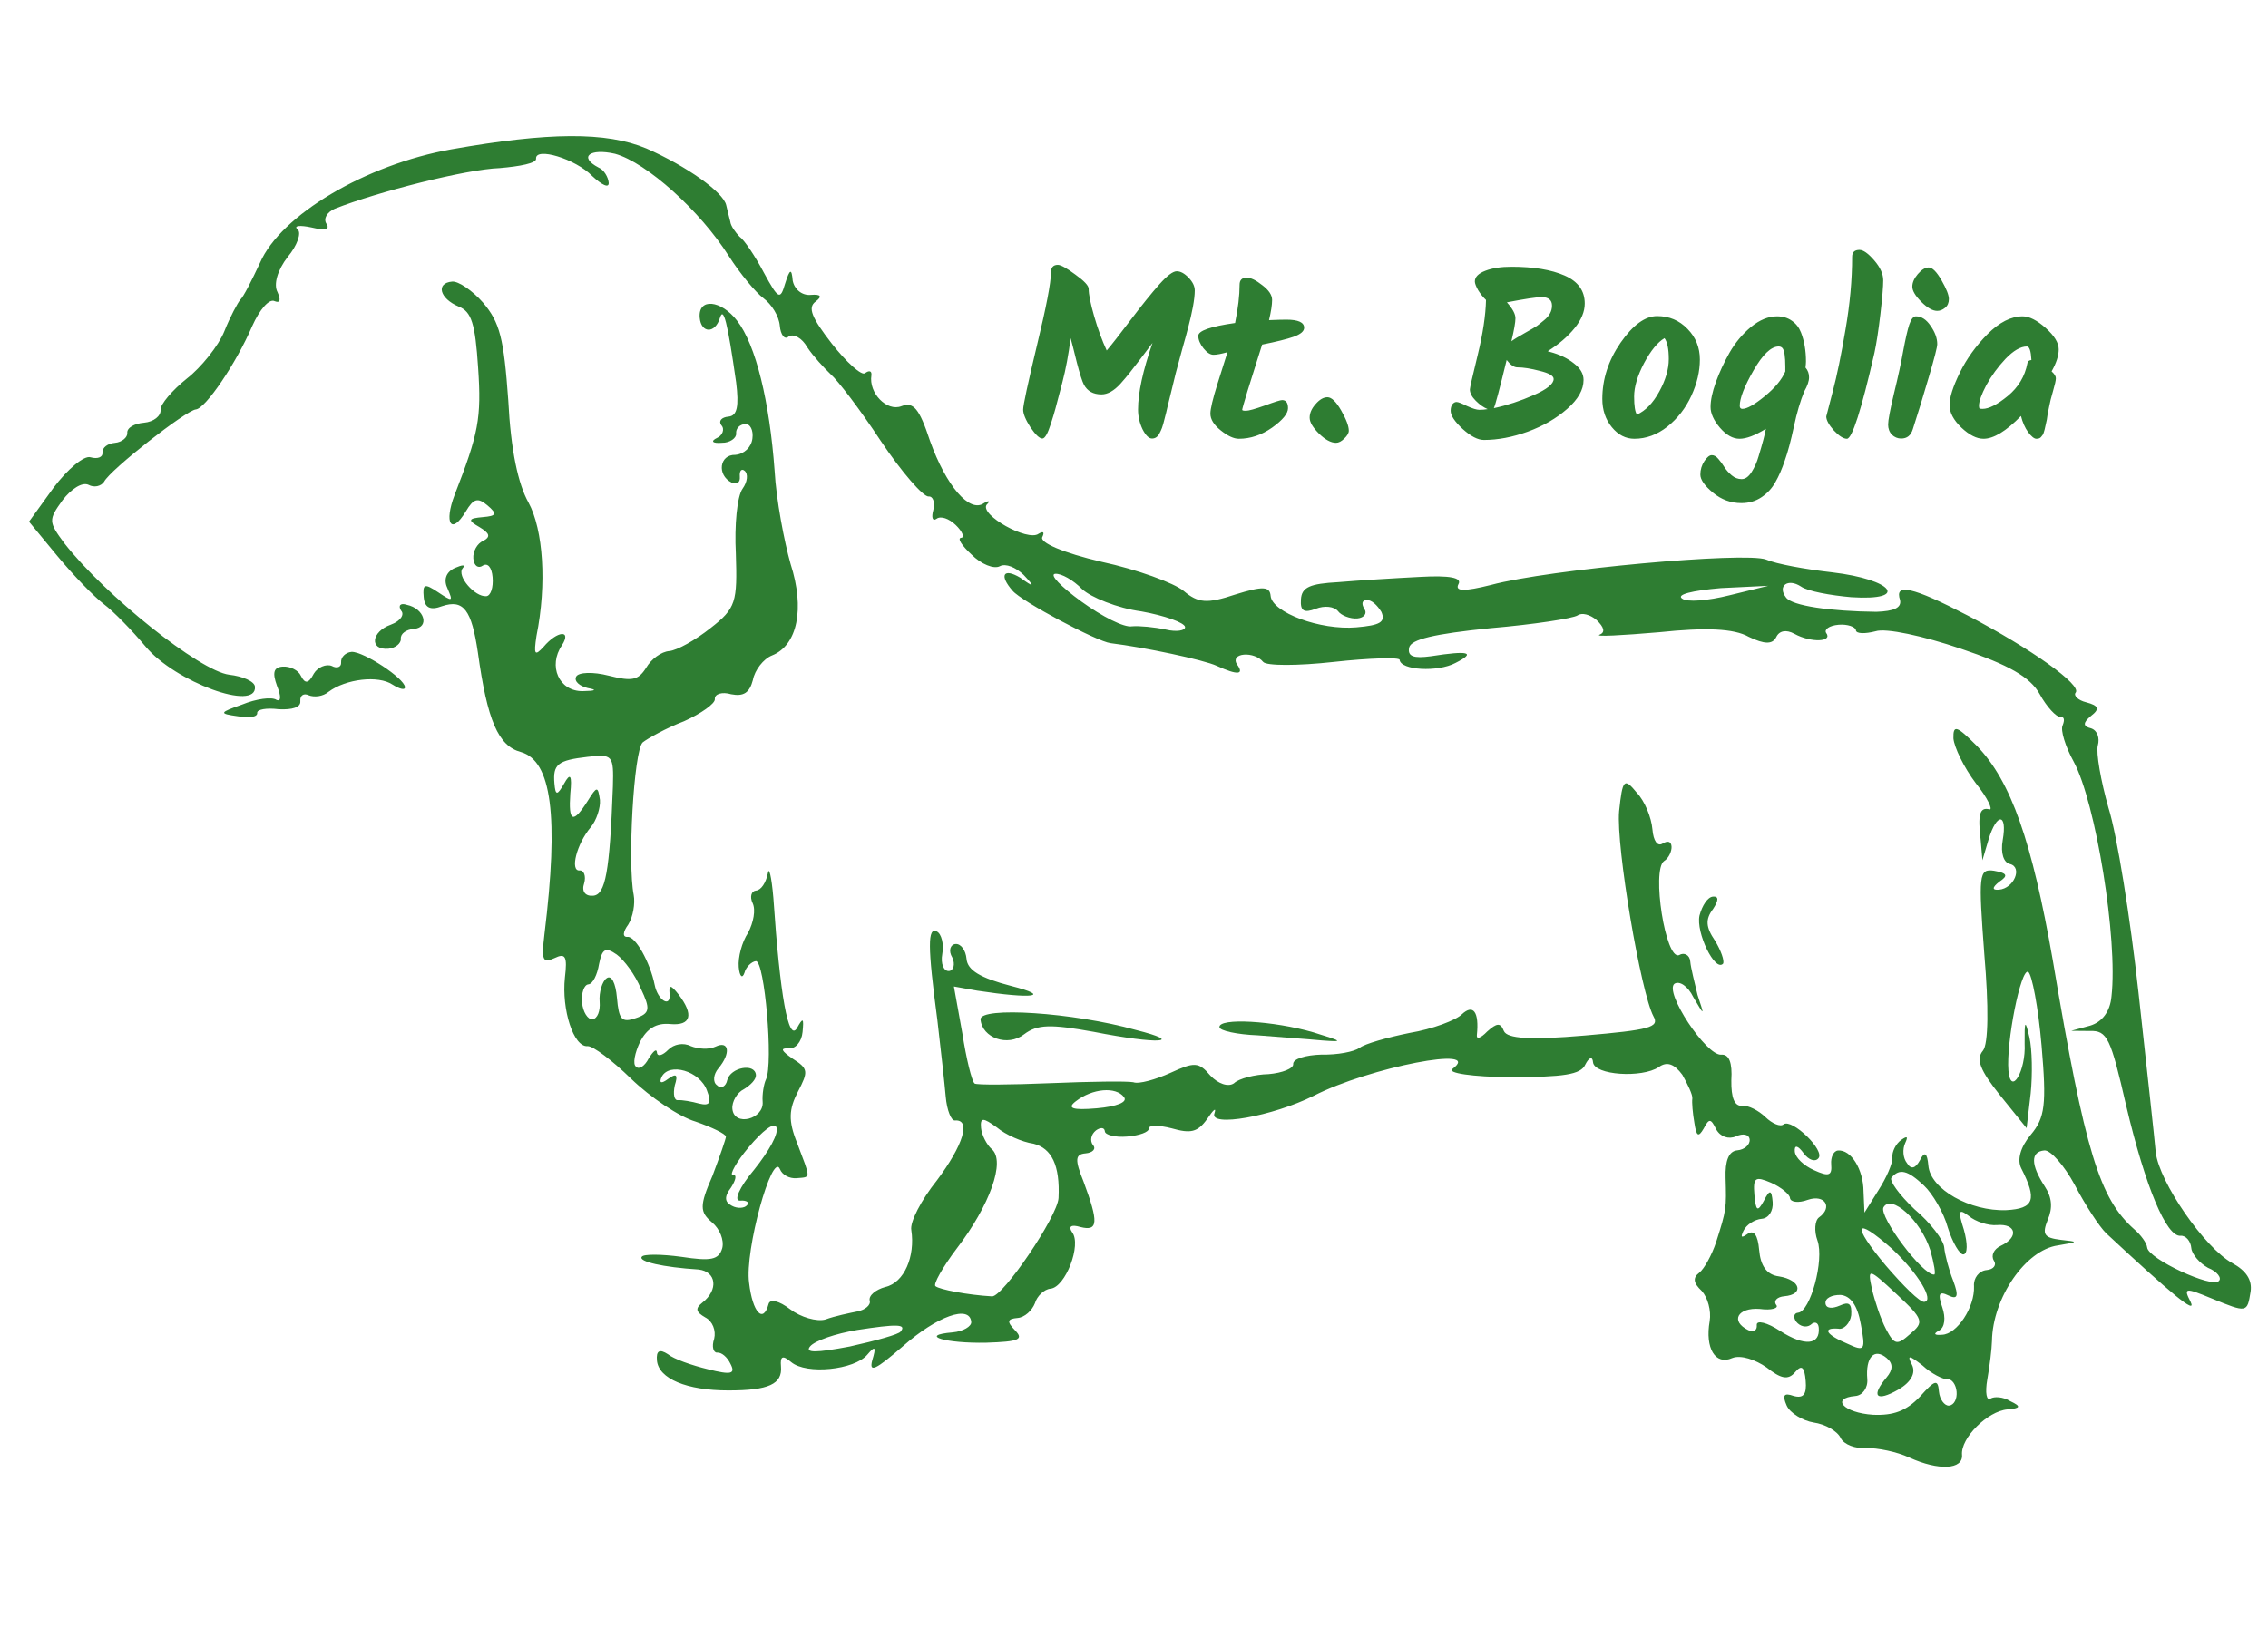 <svg width="344" height="247" viewBox="0 0 344 247" fill="none" xmlns="http://www.w3.org/2000/svg">
<path d="M68.471 22.654C55.422 24.979 42.563 32.641 39.437 39.868C38.193 42.518 36.937 45.034 36.439 45.478C36.075 45.911 34.918 48.018 34.038 50.235C33.157 52.452 30.497 55.758 28.364 57.413C26.11 59.213 24.288 61.377 24.357 62.174C24.437 63.103 23.31 64.003 21.848 64.129C20.387 64.254 19.237 64.888 19.306 65.685C19.363 66.35 18.49 67.094 17.427 67.185C16.364 67.276 15.48 67.887 15.548 68.684C15.605 69.349 14.831 69.683 13.734 69.376C12.77 69.057 10.273 71.145 8.11 74.007L4.402 79.143L8.734 84.392C11.122 87.265 14.208 90.479 15.784 91.682C17.215 92.763 20.001 95.602 22.089 98.099C26.565 103.469 39 108.022 38.669 104.17C38.601 103.373 36.794 102.591 34.767 102.364C30.303 101.81 15.935 90.331 9.77 82.429C7.348 79.158 7.325 78.892 9.477 75.897C10.801 74.177 12.448 73.099 13.424 73.551C14.266 74.014 15.318 73.79 15.792 73.08C16.706 71.261 28.244 62.241 29.705 62.116C31.166 61.99 35.8 55.169 38.254 49.471C39.377 46.966 40.835 45.235 41.677 45.698C42.509 46.028 42.596 45.485 42.095 44.324C41.461 43.174 42.075 40.98 43.642 38.972C45.1 37.241 45.737 35.312 45.16 34.827C44.439 34.219 45.502 34.128 47.274 34.511C49.324 35.004 50.109 34.803 49.498 33.919C49.031 33.156 49.616 32.169 50.777 31.668C57.248 29.105 70.737 25.671 75.808 25.503C78.863 25.241 81.365 24.759 81.308 24.094C81.148 22.235 87.331 24.112 89.829 26.708C91.283 28.055 92.403 28.628 92.323 27.698C92.255 26.901 91.621 25.751 90.789 25.421C87.707 23.812 89.464 22.457 93.286 23.333C98.084 24.661 106.208 31.993 110.544 38.847C112.245 41.511 114.633 44.384 115.775 45.223C117.062 46.183 118.152 47.963 118.277 49.424C118.391 50.752 119.002 51.637 119.621 51.048C120.384 50.581 121.648 51.276 122.438 52.68C123.36 54.073 124.981 55.807 126.002 56.79C127.012 57.64 130.478 62.16 133.557 66.847C136.781 71.656 140.045 75.39 140.842 75.322C141.507 75.265 141.852 76.172 141.556 77.401C141.249 78.499 141.439 79.151 142.069 78.696C142.699 78.24 143.94 78.669 144.961 79.652C145.983 80.635 146.328 81.542 145.797 81.587C145.133 81.644 145.899 82.783 147.353 84.13C148.819 85.61 150.758 86.38 151.654 85.902C152.55 85.424 154.079 86.095 155.245 87.2C157.01 89.055 156.889 89.2 154.748 87.644C152.208 86.122 151.502 87.253 153.579 89.618C154.923 91.242 166.421 97.347 168.448 97.575C173.587 98.204 182.583 100.108 184.534 101.011C187.738 102.475 188.801 102.384 187.589 100.748C187.122 99.986 187.608 99.409 188.671 99.317C189.734 99.226 190.975 99.655 191.575 100.406C192.03 101.036 196.847 101.024 202.282 100.423C207.717 99.823 212.257 99.701 212.291 100.099C212.428 101.693 218.076 102.011 220.763 100.576C223.97 98.962 222.74 98.666 217.062 99.555C214.417 99.917 213.453 99.598 213.737 98.235C214.033 97.005 217.441 96.177 226.065 95.303C232.707 94.733 238.518 93.832 239.281 93.365C239.911 92.909 241.14 93.205 242.15 94.055C243.316 95.16 243.517 95.945 242.61 96.291C241.836 96.625 245.965 96.404 251.677 95.914C258.707 95.176 263.003 95.343 265.254 96.621C267.627 97.756 268.834 97.786 269.407 96.666C269.858 95.691 270.91 95.466 272.174 96.161C274.702 97.55 278.034 97.397 276.979 96.016C276.668 95.507 277.419 94.907 278.88 94.782C280.209 94.668 281.45 95.097 281.496 95.628C281.541 96.159 282.881 96.178 284.453 95.776C286.012 95.24 291.74 96.488 297.392 98.411C304.695 100.862 307.933 102.725 309.357 105.28C310.469 107.325 311.935 108.805 312.466 108.76C313.13 108.703 313.176 109.234 312.846 110.065C312.505 110.764 313.253 113.242 314.521 115.542C317.858 121.679 321.255 142.531 320.258 151.182C320.053 153.474 318.85 155.05 317.025 155.608L314.148 156.39L316.96 156.416C319.629 156.321 320.13 157.483 322.481 167.719C325.425 180.179 328.61 187.668 330.736 187.485C331.533 187.417 332.277 188.289 332.368 189.352C332.448 190.282 333.636 191.652 334.9 192.347C336.286 192.897 337.041 193.902 336.544 194.347C335.573 195.501 325.817 190.985 325.669 189.258C325.612 188.594 324.701 187.334 323.691 186.484C318.475 181.847 316.276 174.943 311.353 145.657C308.195 127.594 305.006 118.5 299.866 113.187C296.791 110.106 296.236 109.886 296.286 112.023C296.4 113.351 297.87 116.437 299.68 118.824C301.48 121.078 302.304 122.881 301.761 122.794C300.254 122.388 299.958 123.618 300.422 127.459L300.684 130.514L301.618 127.356C302.869 123.234 304.486 123.363 303.766 127.439C303.406 129.477 303.93 130.905 304.882 131.09C306.799 131.595 305.468 134.787 303.209 134.981C302.146 135.072 302.112 134.674 303.239 133.774C304.632 132.852 304.465 132.464 302.427 132.104C300.123 131.767 300.07 132.708 300.975 144.808C301.648 152.646 301.607 158.404 300.757 159.414C299.664 160.712 300.344 162.393 303.343 166.151L307.386 171.156L308.004 165.884C308.296 163.049 308.231 159.174 307.806 157.337C307.167 154.581 307.057 154.858 307.088 158.335C307.309 162.464 304.972 166.412 304.629 162.427C304.264 158.176 306.506 146.876 307.626 147.449C308.191 147.802 309.156 152.804 309.658 158.649C310.422 167.55 310.195 169.577 308.009 172.173C306.43 174.049 305.926 175.966 306.571 177.248C308.986 181.993 308.569 183.367 304.306 183.599C298.837 183.801 292.794 180.439 292.486 176.852C292.315 174.86 291.893 174.628 291.21 176.025C290.516 177.289 289.863 177.479 289.241 176.462C288.641 175.71 288.527 174.382 288.978 173.406C289.43 172.431 289.285 172.309 288.401 172.921C287.517 173.532 286.955 174.784 287.024 175.582C287.104 176.511 286.091 178.74 284.91 180.581L282.793 183.974L282.652 180.775C282.633 177.431 280.765 174.379 278.772 174.551C278.108 174.608 277.656 175.583 277.747 176.646C277.896 178.373 277.376 178.551 275.148 177.538C273.618 176.867 272.308 175.641 272.228 174.711C272.137 173.648 272.68 173.735 273.591 174.995C274.346 176.001 275.311 176.32 275.796 175.743C276.901 174.577 271.795 169.663 270.535 170.574C270.038 171.018 268.785 170.457 267.764 169.474C266.743 168.491 265.202 167.686 264.272 167.766C263.076 167.869 262.563 166.575 262.601 163.895C262.771 161.204 262.259 159.91 261.063 160.012C258.805 160.206 252.347 150.456 253.983 149.245C254.745 148.778 256.021 149.606 256.833 151.276C258.557 154.206 258.557 154.206 257.475 150.953C257.049 149.116 256.457 146.892 256.366 145.829C256.286 144.899 255.443 144.436 254.68 144.903C252.612 145.75 250.495 132.014 252.385 130.647C253.148 130.18 253.588 129.072 253.531 128.408C253.463 127.611 252.92 127.523 252.157 127.99C251.394 128.457 250.783 127.573 250.635 125.846C250.475 123.986 249.461 121.531 248.284 120.293C246.341 117.918 246.098 118.206 245.579 123.068C245.105 128.462 248.881 150.62 250.795 154.203C251.74 155.862 250.169 156.264 240.339 157.108C232.102 157.816 228.603 157.581 228.101 156.42C227.589 155.125 227.057 155.171 225.566 156.503C224.583 157.525 223.93 157.715 224.006 157.039C224.374 153.528 223.463 152.268 221.728 153.889C220.867 154.766 217.238 156.148 213.807 156.71C210.387 157.405 206.991 158.366 206.239 158.966C205.355 159.577 202.854 160.06 200.44 159.999C198.037 160.072 196.079 160.642 196.147 161.439C196.204 162.103 194.523 162.783 192.397 162.965C190.393 163.003 187.903 163.619 187.163 164.351C186.279 164.963 184.761 164.424 183.584 163.187C181.796 161.065 181.132 161.122 177.526 162.77C175.336 163.761 172.725 164.521 171.894 164.191C170.941 164.005 165.327 164.085 159.326 164.333C153.326 164.581 148.11 164.627 147.822 164.384C147.389 164.02 146.561 160.612 145.965 156.782L144.684 149.666L148.218 150.299C156.626 151.584 159.67 151.189 153.376 149.588C148.723 148.382 146.749 147.213 146.6 145.486C146.486 144.158 145.731 143.152 144.934 143.221C144.137 143.289 143.818 144.253 144.441 145.27C144.93 146.299 144.612 147.263 143.948 147.32C143.15 147.388 142.649 146.227 142.922 144.732C143.195 143.236 142.793 141.665 142.094 141.323C140.697 140.64 140.671 143.453 142.184 154.832C142.693 159.204 143.271 164.374 143.442 166.366C143.625 168.492 144.293 170.04 144.824 169.995C147.348 169.778 146.085 173.767 142.123 179.059C139.706 182.077 137.987 185.436 138.223 186.621C138.831 190.583 137.169 194.607 134.28 195.256C132.842 195.647 131.715 196.547 131.916 197.333C132.106 197.986 131.233 198.73 130.049 198.965C128.865 199.201 126.629 199.66 125.202 200.184C123.896 200.564 121.425 199.84 119.85 198.637C118.13 197.312 116.768 197.028 116.57 197.848C115.759 200.862 114.138 199.127 113.617 194.622C112.929 189.73 117.121 174.649 118.29 177.359C118.636 178.266 119.756 178.839 120.818 178.748C123.077 178.554 122.978 178.964 120.893 173.388C119.534 170.025 119.651 168.276 121.029 165.615C122.638 162.532 122.603 162.134 120.197 160.601C118.489 159.409 118.322 159.022 119.529 159.052C120.614 159.227 121.586 158.073 121.726 156.589C121.942 154.429 121.798 154.307 120.872 155.993C119.582 158.111 118.313 151.127 117.301 136.226C117.015 132.905 116.613 131.333 116.45 132.552C116.165 133.915 115.46 135.046 114.662 135.114C113.998 135.171 113.668 136.003 114.158 137.031C114.648 138.06 114.276 139.965 113.472 141.506C112.523 142.926 111.92 145.253 112.045 146.714C112.171 148.175 112.604 148.54 112.922 147.575C113.12 146.756 113.981 145.879 114.645 145.822C115.974 145.708 117.32 161.383 116.185 163.756C115.844 164.454 115.582 166.082 115.674 167.145C115.902 169.802 111.321 170.998 111.081 168.209C110.99 167.146 111.806 165.738 112.834 165.248C113.851 164.625 114.713 163.748 114.656 163.084C114.496 161.224 110.81 161.942 110.306 163.859C110.12 164.812 109.357 165.279 108.769 164.66C108.059 164.186 108.222 162.967 108.951 162.102C110.894 159.794 110.59 157.813 108.533 158.792C107.504 159.282 105.887 159.153 104.779 158.713C103.659 158.14 102.209 158.399 101.348 159.275C100.486 160.152 99.701 160.354 99.643 159.689C99.586 159.025 99.089 159.469 98.383 160.601C97.811 161.72 96.926 162.332 96.482 161.834C95.916 161.482 96.299 159.709 97.093 158.035C98.128 156.072 99.521 155.15 101.681 155.366C104.782 155.635 105.309 153.984 102.899 150.845C101.699 149.342 101.433 149.365 101.559 150.826C101.741 152.952 99.767 151.783 99.296 149.415C98.601 145.995 96.388 142.037 95.192 142.139C94.395 142.208 94.46 141.399 95.298 140.257C96.004 139.125 96.364 137.087 96.117 135.77C95.175 131.033 96.118 113.957 97.476 112.636C98.228 112.036 101.036 110.456 103.757 109.42C106.334 108.262 108.479 106.739 108.422 106.075C108.353 105.278 109.526 104.91 110.9 105.327C112.805 105.699 113.69 105.087 114.194 103.17C114.467 101.675 115.792 99.955 117.086 99.443C120.969 97.905 122.095 92.321 119.908 85.55C118.947 82.153 117.735 75.834 117.491 71.439C116.723 60.933 114.641 52.279 111.787 48.643C109.376 45.505 105.865 45.137 106.127 48.192C106.333 50.584 108.481 50.667 109.205 48.196C109.733 46.545 110.314 48.636 111.655 58.022C112.096 61.598 111.823 63.093 110.495 63.207C109.432 63.298 108.946 63.875 109.402 64.505C109.99 65.124 109.539 66.1 108.764 66.434C107.736 66.924 108.036 67.299 109.497 67.174C110.704 67.204 111.71 66.448 111.653 65.784C111.584 64.987 112.203 64.399 113 64.33C113.797 64.262 114.287 65.29 114.124 66.509C113.972 67.86 112.856 68.893 111.528 69.007C109.114 68.946 108.712 72.059 110.952 73.205C111.783 73.535 112.292 73.224 112.212 72.294C112.132 71.364 112.508 71.064 112.94 71.428C113.517 71.914 113.354 73.132 112.637 74.131C111.798 75.273 111.378 79.725 111.61 83.988C111.839 91.329 111.653 92.281 107.763 95.292C105.509 97.091 102.7 98.671 101.505 98.773C100.309 98.876 98.795 99.943 97.979 101.351C96.799 103.192 95.88 103.405 92.324 102.506C89.997 101.903 87.727 101.964 87.386 102.662C87.044 103.361 87.91 104.089 89.14 104.385C90.635 104.658 90.381 104.814 88.377 104.852C84.767 104.895 83.097 101.023 85.237 97.895C86.77 95.489 84.511 95.683 82.447 98.135C81.1 99.589 80.944 99.335 81.369 96.488C82.965 88.589 82.391 80.341 80.166 76.25C78.587 73.442 77.477 68.318 77.093 60.723C76.416 51.279 75.812 48.922 73.28 45.928C71.647 44.061 69.518 42.638 68.588 42.718C66.064 42.934 66.668 45.291 69.583 46.513C71.522 47.283 72.081 49.109 72.518 55.763C73.047 63.479 72.577 65.794 68.957 75.071C67.318 79.361 68.419 81.273 70.647 77.603C71.816 75.629 72.468 75.439 73.911 76.653C75.498 77.989 75.255 78.278 73.262 78.449C71.004 78.643 70.894 78.92 72.723 79.967C74.276 80.904 74.454 81.424 73.305 82.058C72.397 82.404 71.703 83.668 71.794 84.731C71.897 85.926 72.595 86.268 73.225 85.812C73.988 85.345 74.588 86.097 74.714 87.558C74.85 89.152 74.422 90.393 73.758 90.45C72.031 90.599 69.21 87.362 70.181 86.207C70.667 85.63 70.136 85.676 68.974 86.177C67.559 86.834 67.263 88.064 67.908 89.347C68.744 91.282 68.611 91.294 66.481 89.871C64.352 88.448 64.097 88.603 64.269 90.596C64.406 92.19 65.248 92.653 67.062 91.962C70.315 90.88 71.526 92.516 72.484 98.991C73.905 109.307 75.576 113.178 78.999 114.089C83.664 115.428 84.782 123.763 82.579 141.75C82.113 145.671 82.291 146.191 84.094 145.367C85.764 144.555 86.076 145.063 85.685 148.309C85.166 153.171 86.996 158.902 89.122 158.719C89.919 158.651 92.925 160.935 95.701 163.641C98.62 166.469 103.023 169.436 105.494 170.161C107.977 171.018 110.072 172.042 110.106 172.441C110.129 172.707 109.162 175.466 108.073 178.37C106.058 182.959 106.138 183.889 108.013 185.468C109.167 186.439 109.847 188.121 109.551 189.35C109.035 191.135 107.851 191.37 103.376 190.684C100.396 190.271 97.584 190.244 97.352 190.666C96.745 191.387 100.567 192.263 105.95 192.604C108.652 192.907 109.024 195.685 106.516 197.641C105.389 198.54 105.567 199.06 106.975 199.876C108.095 200.449 108.619 201.876 108.323 203.106C107.895 204.347 108.24 205.254 108.772 205.209C109.436 205.152 110.301 205.88 110.791 206.909C111.592 208.446 110.94 208.636 107.383 207.737C104.923 207.145 102.164 206.178 101.298 205.449C100.023 204.622 99.514 204.933 99.64 206.394C99.879 209.184 104.18 210.956 110.469 210.951C116.626 210.958 118.683 209.978 118.455 207.321C118.318 205.727 118.705 205.56 120.003 206.653C122.311 208.596 129.606 207.836 131.549 205.528C132.764 204.085 132.919 204.339 132.293 206.4C131.789 208.317 132.817 207.828 136.927 204.263C142.153 199.665 147.087 197.903 147.315 200.56C147.372 201.225 146.101 202.003 144.507 202.14C139.193 202.596 143.448 203.837 149.593 203.71C154.531 203.554 155.305 203.22 153.984 201.861C152.663 200.503 152.762 200.093 154.356 199.956C155.419 199.864 156.535 198.832 156.975 197.723C157.282 196.627 158.398 195.594 159.328 195.514C161.586 195.32 164.105 188.814 162.606 186.935C161.994 186.051 162.503 185.74 163.877 186.157C166.614 186.859 166.621 185.386 164.358 179.291C162.999 175.928 163.063 175.12 164.657 174.983C165.72 174.891 166.338 174.303 165.75 173.684C165.294 173.054 165.48 172.102 166.232 171.502C166.862 171.046 167.526 170.989 167.583 171.654C167.629 172.185 169.136 172.591 170.995 172.431C172.855 172.271 174.282 171.747 174.237 171.216C174.191 170.685 175.796 170.681 177.713 171.185C180.594 172.008 181.646 171.784 183.08 169.787C184.029 168.368 184.526 167.923 184.207 168.888C183.327 171.104 193.078 169.33 199.237 166.259C207.697 161.919 225.206 158.542 220.299 162.175C219.414 162.786 223.347 163.385 229.105 163.426C237.132 163.406 239.778 163.045 240.449 161.515C241.022 160.395 241.542 160.217 241.622 161.147C241.793 163.139 249.058 163.586 251.59 161.897C252.85 160.985 253.958 161.426 255.169 163.061C255.959 164.465 256.771 166.135 256.684 166.678C256.597 167.221 256.745 168.948 257.003 170.398C257.307 172.379 257.596 172.622 258.412 171.214C259.216 169.673 259.482 169.65 260.294 171.32C260.928 172.47 262.17 172.898 263.331 172.397C264.36 171.907 265.312 172.093 265.381 172.89C265.449 173.687 264.576 174.431 263.514 174.523C262.185 174.637 261.646 176.155 261.73 178.69C261.864 183.363 261.875 183.496 260.293 188.449C259.656 190.377 258.499 192.484 257.747 193.084C256.742 193.84 256.81 194.637 258.12 195.862C259.008 196.857 259.578 198.815 259.316 200.443C258.596 204.52 260.164 207.196 262.741 206.038C264.035 205.525 266.24 206.272 267.948 207.464C270.101 209.153 271.198 209.46 272.291 208.162C273.262 207.008 273.695 207.372 273.877 209.497C274.049 211.49 273.574 212.2 272.067 211.794C270.549 211.255 270.318 211.677 270.986 213.225C271.487 214.387 273.461 215.555 275.089 215.817C276.85 216.067 278.68 217.114 279.17 218.143C279.66 219.172 281.455 219.82 283.049 219.683C284.788 219.668 287.646 220.225 289.597 221.128C294.053 223.155 297.784 222.968 297.59 220.71C297.374 218.186 301.438 214.089 304.494 213.827C306.486 213.656 306.596 213.379 304.922 212.586C303.791 211.88 302.451 211.861 301.943 212.173C301.313 212.628 301.066 211.311 301.426 209.273C301.786 207.235 302.101 204.665 302.131 203.458C302.236 196.891 307.234 189.637 312.126 188.949C315.292 188.41 315.292 188.41 312.589 188.107C310.02 187.792 309.708 187.284 310.588 185.067C311.37 183.26 311.233 181.666 310.155 180.019C307.998 176.724 307.96 174.72 310.086 174.538C311.016 174.458 313.092 176.822 314.683 179.764C316.285 182.838 318.442 186.132 319.463 187.115C329.208 196.181 333.247 199.581 332.267 197.524C331.143 195.346 331.409 195.323 335.433 196.985C340.842 199.197 340.842 199.197 341.365 195.94C341.615 194.179 340.693 192.786 338.586 191.629C334.372 189.314 327.493 179.333 326.972 174.827C326.801 172.835 325.589 161.831 324.353 150.562C323.118 139.293 321.093 126.62 319.809 122.582C318.658 118.532 317.883 114.183 318.191 113.086C318.498 111.989 318.13 110.816 317.165 110.497C315.936 110.201 315.89 109.67 317.139 108.626C318.52 107.571 318.342 107.051 316.425 106.546C315.195 106.25 314.462 105.51 314.826 105.077C315.798 103.923 308.1 98.429 298.431 93.371C290.027 89.007 287.302 88.438 288.194 91.038C288.43 92.222 287.268 92.723 284.6 92.819C277.635 92.748 271.809 91.91 270.898 90.65C269.542 88.893 271.178 87.682 273.163 88.983C274.162 89.701 277.695 90.334 280.797 90.603C289.678 91.178 287.123 87.918 277.93 86.834C273.876 86.379 269.39 85.56 267.86 84.889C264.679 83.69 234.934 86.378 226.17 88.737C222.109 89.754 220.636 89.747 221.209 88.627C221.793 87.64 219.888 87.269 215.36 87.524C211.629 87.71 206.038 88.057 202.982 88.319C198.72 88.551 197.426 89.064 197.32 90.947C197.202 92.696 197.768 93.049 199.582 92.358C200.876 91.846 202.361 91.986 202.96 92.737C203.416 93.367 204.801 93.917 205.864 93.826C206.927 93.735 207.401 93.025 206.946 92.395C206.479 91.632 206.566 91.089 207.23 91.032C208.027 90.964 208.904 91.825 209.527 92.842C210.195 94.391 209.299 94.869 205.713 95.177C200.266 95.645 192.94 92.928 192.723 90.404C192.598 88.943 191.524 88.902 187.352 90.197C183.06 91.636 181.709 91.484 179.545 89.663C178.102 88.448 172.439 86.392 167.121 85.243C161.249 83.874 157.635 82.31 158.098 81.468C158.44 80.769 158.284 80.515 157.521 80.982C155.886 82.193 148.578 78.137 149.648 76.573C150.267 75.984 149.99 75.874 149.227 76.341C147.083 77.864 143.518 73.754 141.054 66.873C139.425 61.927 138.536 60.933 136.722 61.624C134.521 62.482 131.734 59.643 132.17 56.929C132.246 56.254 131.836 56.155 131.206 56.611C130.709 57.055 128.39 54.979 126.134 52.095C123.124 48.205 122.456 46.656 123.716 45.745C124.721 44.99 124.554 44.603 122.96 44.739C121.632 44.854 120.478 43.882 120.231 42.565C120.071 40.705 119.805 40.728 119.069 43.066C118.345 45.537 118.068 45.427 115.843 41.336C114.563 38.903 112.874 36.372 112.164 35.898C111.576 35.279 110.82 34.273 110.763 33.609C110.573 32.956 110.349 31.905 110.148 31.119C109.711 29.149 104.154 25.21 98.035 22.524C91.927 19.971 83.235 20.048 68.471 22.654ZM164.131 89.38C165.44 90.606 169.464 92.268 173.119 92.757C176.653 93.391 179.69 94.468 179.747 95.132C179.792 95.663 178.475 95.91 176.836 95.516C175.063 95.133 172.77 94.928 171.708 95.02C170.524 95.255 167.164 93.536 164.025 91.263C160.885 88.99 159.12 87.134 160.05 87.055C160.98 86.975 162.81 88.022 164.131 89.38ZM262.304 90.317C259.029 91.134 255.841 91.408 255.119 90.8C254.265 90.205 256.622 89.601 261.006 89.224L268.202 88.874L262.304 90.317ZM92.964 119.313C92.477 132.336 91.832 135.737 89.972 135.896C88.777 135.999 88.177 135.248 88.605 134.006C88.913 132.909 88.567 132.002 87.903 132.059C86.442 132.185 87.428 128.085 89.614 125.489C90.464 124.479 91.101 122.551 90.998 121.355C90.683 119.241 90.55 119.253 89.139 121.515C86.9 125.053 86.201 124.711 86.501 120.403C86.792 117.568 86.492 117.192 85.567 118.878C84.519 120.707 84.254 120.73 84.094 118.87C83.843 115.948 84.594 115.348 89.1 114.827C92.941 114.363 93.096 114.618 92.964 119.313ZM97.205 149.996C98.674 153.081 98.599 153.757 96.386 154.482C94.306 155.196 93.862 154.699 93.577 151.378C93.383 149.12 92.737 147.837 91.986 148.437C91.356 148.892 90.829 150.543 90.954 152.005C91.068 153.333 90.639 154.574 89.842 154.643C89.178 154.7 88.411 153.561 88.286 152.1C88.16 150.639 88.589 149.398 89.253 149.341C89.917 149.283 90.6 147.887 90.862 146.258C91.332 143.943 91.841 143.631 93.549 144.823C94.692 145.662 96.358 147.927 97.205 149.996ZM107.232 165.461C107.923 167.276 107.703 167.83 106.063 167.435C104.966 167.128 103.471 166.855 102.806 166.912C102.275 166.958 102.062 166.039 102.347 164.676C102.874 163.025 102.586 162.782 101.326 163.694C100.32 164.449 99.91 164.35 100.361 163.375C101.507 161.135 106.172 162.474 107.232 165.461ZM114.415 177.424C112.108 180.165 111.216 182.249 112.279 182.157C113.209 182.078 113.774 182.43 113.277 182.875C112.913 183.307 111.85 183.399 111.007 182.936C109.888 182.363 109.819 181.566 110.901 180.135C111.607 179.003 111.804 178.183 111.14 178.24C110.608 178.286 111.644 176.324 113.587 174.016C115.651 171.563 117.409 170.208 117.743 170.982C118.221 171.878 116.589 174.695 114.415 177.424ZM170.482 166.453C171.082 167.205 169.4 167.884 166.345 168.147C162.625 168.466 161.794 168.136 163.176 167.081C165.684 165.125 169.271 164.817 170.482 166.453ZM156.77 173.519C159.506 174.221 160.797 176.786 160.555 181.759C160.396 184.583 152.078 196.806 150.461 196.677C146.696 196.465 142.475 195.623 141.898 195.137C141.477 194.906 142.987 192.234 145.15 189.371C150.083 182.926 152.58 176.154 150.416 174.332C149.695 173.725 148.893 172.188 148.802 171.125C148.665 169.531 149.064 169.497 151.205 171.053C152.503 172.146 155.008 173.269 156.77 173.519ZM271.493 181.733C271.55 182.397 272.769 182.56 274.196 182.036C276.795 181.144 278.041 183.178 275.897 184.7C275.267 185.156 275.138 186.773 275.662 188.2C276.721 191.187 274.582 198.999 272.722 199.158C272.058 199.215 271.982 199.891 272.437 200.521C273.037 201.273 273.99 201.458 274.62 201.003C275.239 200.414 275.793 200.634 275.861 201.431C276.089 204.088 273.698 204.294 270.016 201.933C268.031 200.632 266.391 200.237 266.459 201.034C266.528 201.832 266.019 202.143 265.188 201.813C262.394 200.447 263.552 198.34 266.918 198.586C268.68 198.836 269.852 198.468 269.408 197.971C268.953 197.341 269.571 196.752 270.634 196.661C273.689 196.399 273.097 194.175 269.84 193.651C267.946 193.413 267.024 192.02 266.818 189.629C266.624 187.37 266.013 186.486 265.007 187.241C264.123 187.853 263.979 187.731 264.43 186.756C264.882 185.78 266.153 185.002 267.216 184.911C268.279 184.819 268.985 183.688 268.87 182.36C268.711 180.5 268.434 180.39 267.519 182.208C266.593 183.893 266.316 183.783 266.099 181.259C265.871 178.603 266.258 178.435 268.619 179.437C270.149 180.109 271.447 181.202 271.493 181.733ZM291.807 179.855C293.117 181.08 294.84 184.01 295.433 186.234C296.169 188.58 297.259 190.36 297.79 190.314C298.455 190.257 298.451 188.652 297.87 186.56C296.954 183.695 297.053 183.285 298.628 184.488C299.638 185.338 301.566 185.975 302.895 185.861C305.817 185.61 306.266 187.713 303.434 189.027C302.406 189.517 301.954 190.492 302.421 191.255C302.877 191.885 302.403 192.595 301.34 192.686C300.144 192.789 299.306 193.931 299.408 195.127C299.549 198.327 296.825 202.441 294.555 202.503C293.359 202.605 293.204 202.351 294.099 201.873C294.995 201.394 295.135 199.91 294.6 198.35C293.886 196.27 294.117 195.849 295.514 196.532C296.911 197.215 297.131 196.661 296.261 194.327C295.582 192.645 294.978 190.288 294.887 189.225C294.795 188.163 292.829 185.521 290.377 183.457C288.046 181.248 286.523 179.104 286.888 178.671C288.102 177.229 289.332 177.525 291.807 179.855ZM292.784 189.674C293.365 191.765 293.635 193.348 293.369 193.371C291.642 193.519 284.987 184.589 285.67 183.192C286.827 181.085 291.322 185.115 292.784 189.674ZM287.015 189.5C290.944 193.177 293.446 197.379 291.852 197.516C291.187 197.573 288.701 195.11 286.024 191.994C280.804 185.751 281.222 184.377 287.015 189.5ZM136.601 202.016C136.369 202.437 132.839 203.409 128.9 204.283C123.764 205.259 122.026 205.275 122.876 204.265C123.605 203.4 126.724 202.329 130.023 201.778C135.967 200.866 137.572 200.862 136.601 202.016ZM289.727 202.382C287.738 204.159 287.328 204.06 286.049 201.627C285.248 200.09 284.344 197.357 283.918 195.52C283.246 192.366 283.379 192.355 287.596 196.275C291.814 200.195 291.848 200.594 289.727 202.382ZM282.238 200.884C282.979 204.835 282.869 205.112 280.219 203.868C277.027 202.536 276.26 201.397 278.818 201.579C279.638 201.776 280.621 200.755 280.784 199.537C280.901 197.787 280.468 197.423 279.053 198.079C277.891 198.581 276.95 198.528 276.882 197.731C276.813 196.934 277.842 196.444 279.182 196.462C280.666 196.603 281.721 197.984 282.238 200.884ZM286.145 208.979C283.716 211.864 284.593 212.726 287.91 210.835C289.823 209.734 290.639 208.326 289.993 207.043C289.192 205.506 289.602 205.604 291.61 207.172C292.92 208.397 294.738 209.312 295.402 209.255C296.067 209.198 296.678 210.082 296.769 211.145C296.86 212.208 296.409 213.183 295.612 213.252C294.948 213.309 294.192 212.303 294.089 211.107C293.93 209.247 293.531 209.282 291.212 211.89C289.125 214.076 287.178 214.779 284.088 214.643C279.648 214.355 277.582 212.123 281.435 211.793C282.498 211.701 283.336 210.559 283.222 209.23C282.937 205.909 284.284 204.455 286.159 206.034C287.169 206.884 287.116 207.825 286.145 208.979Z" fill="#2E7D32"/>
<path d="M60.83 92.631C61.419 93.25 60.701 94.248 59.274 94.772C56.287 95.832 55.995 98.667 58.918 98.416C59.981 98.325 60.854 97.581 60.797 96.916C60.728 96.119 61.612 95.508 62.808 95.406C65.199 95.2 64.417 92.323 61.691 91.754C60.727 91.436 60.363 91.868 60.83 92.631Z" fill="#2E7D32"/>
<path d="M51.737 100.505C51.794 101.169 51.153 101.492 50.31 101.029C49.479 100.699 48.184 101.211 47.6 102.198C46.796 103.739 46.264 103.785 45.619 102.502C45.285 101.728 44.021 101.034 42.825 101.136C41.497 101.25 41.299 102.07 42.002 104.017C42.682 105.699 42.617 106.507 41.919 106.166C41.209 105.691 38.829 106.029 36.761 106.876C33.254 108.114 33.132 108.258 36.112 108.672C37.74 108.933 39.069 108.819 39.012 108.155C38.966 107.624 40.416 107.365 42.31 107.604C44.325 107.699 45.631 107.319 45.551 106.389C45.471 105.459 46.113 105.136 46.811 105.478C47.642 105.808 48.971 105.694 49.844 104.95C52.485 102.983 57.389 102.428 59.519 103.851C60.65 104.557 61.47 104.754 61.424 104.223C61.31 102.894 55.21 98.868 53.339 98.895C52.409 98.975 51.669 99.708 51.737 100.505Z" fill="#2E7D32"/>
<path d="M257.776 138.883C257.196 141.475 260.124 147.514 261.349 146.204C261.581 145.783 261.045 144.223 260.111 142.697C258.733 140.674 258.631 139.479 259.834 137.903C260.661 136.628 260.737 135.952 259.807 136.032C259.01 136.1 258.182 137.376 257.776 138.883Z" fill="#2E7D32"/>
<path d="M148.727 154.671C148.967 157.461 152.835 158.869 155.344 156.913C157.355 155.402 159.359 155.364 165.884 156.544C175.821 158.5 179.806 158.158 172.283 156.262C162.82 153.595 148.556 152.679 148.727 154.671Z" fill="#2E7D32"/>
<path d="M184.961 155.842C185.006 156.373 187.599 156.954 190.821 157.078C193.922 157.347 198.363 157.635 200.523 157.851C203.89 158.097 203.612 157.987 199.213 156.625C193.174 154.869 184.835 154.381 184.961 155.842Z" fill="#2E7D32"/>
<path d="M160.444 40.18C160.9 40.18 161.788 40.672 163.108 41.656C164.452 42.616 165.124 43.336 165.124 43.816C165.124 44.656 165.4 46.036 165.952 47.956C166.504 49.876 167.14 51.616 167.86 53.176C168.58 52.336 169.792 50.788 171.496 48.532C173.224 46.252 174.676 44.452 175.852 43.132C177.028 41.812 177.904 41.152 178.48 41.152C179.056 41.152 179.656 41.476 180.28 42.124C180.904 42.772 181.216 43.42 181.216 44.068C181.216 44.716 181.12 45.556 180.928 46.588C180.736 47.596 180.52 48.544 180.28 49.432C180.064 50.296 179.74 51.484 179.308 52.996C178.9 54.508 178.576 55.708 178.336 56.596C178.12 57.46 177.892 58.396 177.652 59.404C177.412 60.388 177.22 61.168 177.076 61.744C176.956 62.296 176.812 62.884 176.644 63.508C176.5 64.108 176.368 64.576 176.248 64.912C176.128 65.224 175.996 65.512 175.852 65.776C175.588 66.28 175.216 66.532 174.736 66.532C174.256 66.532 173.776 66.064 173.296 65.128C172.84 64.168 172.612 63.172 172.612 62.14C172.612 59.596 173.344 56.224 174.808 52.024C174.4 52.552 173.812 53.332 173.044 54.364C172.276 55.372 171.7 56.116 171.316 56.596C170.956 57.052 170.5 57.592 169.948 58.216C168.964 59.296 168.004 59.836 167.068 59.836C165.82 59.836 164.932 59.344 164.404 58.36C164.14 57.856 163.78 56.728 163.324 54.976C162.892 53.2 162.58 51.976 162.388 51.304C162.076 53.776 161.656 56.02 161.128 58.036C160.6 60.052 160.252 61.372 160.084 61.996C159.916 62.62 159.688 63.376 159.4 64.264C158.92 65.776 158.488 66.532 158.104 66.532C157.672 66.532 157.072 65.968 156.304 64.84C155.56 63.688 155.188 62.788 155.188 62.14C155.188 61.492 155.884 58.252 157.276 52.42C158.692 46.588 159.4 42.904 159.4 41.368C159.4 40.576 159.748 40.18 160.444 40.18ZM191.435 52.276C191.243 52.924 190.955 53.836 190.571 55.012C190.211 56.164 189.755 57.616 189.203 59.368C188.675 61.12 188.411 62.056 188.411 62.176C188.411 62.272 188.603 62.32 188.987 62.32C189.395 62.32 190.343 62.056 191.831 61.528C193.319 60.976 194.195 60.7 194.459 60.7C195.059 60.7 195.359 61.108 195.359 61.924C195.359 62.74 194.555 63.724 192.947 64.876C191.339 66.004 189.659 66.568 187.907 66.568C187.139 66.568 186.227 66.148 185.171 65.308C184.115 64.468 183.587 63.616 183.587 62.752C183.587 62.032 183.947 60.52 184.667 58.216C185.411 55.888 185.915 54.292 186.179 53.428C185.243 53.692 184.535 53.824 184.055 53.824C183.575 53.824 183.071 53.5 182.543 52.852C182.015 52.18 181.751 51.544 181.751 50.944C181.751 50.176 183.611 49.528 187.331 49C187.787 46.768 188.015 44.836 188.015 43.204C188.015 42.484 188.375 42.124 189.095 42.124C189.719 42.124 190.511 42.508 191.471 43.276C192.455 44.02 192.947 44.764 192.947 45.508C192.947 46.228 192.791 47.248 192.479 48.568C193.631 48.52 194.507 48.496 195.107 48.496C196.907 48.496 197.807 48.904 197.807 49.72C197.807 50.248 197.279 50.704 196.223 51.088C195.191 51.448 193.595 51.844 191.435 52.276ZM202.637 67.18C201.869 67.18 201.005 66.712 200.045 65.776C199.109 64.84 198.641 64.036 198.641 63.364C198.641 62.668 198.941 61.984 199.541 61.312C200.141 60.616 200.741 60.268 201.341 60.268C201.965 60.268 202.661 60.94 203.429 62.284C204.197 63.628 204.581 64.648 204.581 65.344C204.581 65.704 204.353 66.1 203.897 66.532C203.465 66.964 203.045 67.18 202.637 67.18ZM240.188 57.64C240.188 59.128 239.36 60.592 237.704 62.032C236.072 63.472 234.08 64.624 231.728 65.488C229.4 66.328 227.18 66.748 225.068 66.748C224.156 66.748 223.088 66.196 221.864 65.092C220.64 63.964 220.028 63.04 220.028 62.32C220.028 61.912 220.112 61.588 220.28 61.348C220.472 61.108 220.688 60.988 220.928 60.988C221.168 60.988 221.696 61.192 222.512 61.6C223.352 61.984 223.976 62.176 224.384 62.176C224.816 62.176 225.236 62.14 225.644 62.068C225.044 61.828 224.444 61.408 223.844 60.808C223.244 60.208 222.944 59.632 222.944 59.08C222.944 58.84 223.34 57.1 224.132 53.86C224.924 50.596 225.344 47.812 225.392 45.508C224.96 45.1 224.564 44.608 224.204 44.032C223.868 43.432 223.7 42.988 223.7 42.7C223.7 42.028 224.228 41.488 225.284 41.08C226.34 40.672 227.66 40.468 229.244 40.468C232.604 40.468 235.292 40.912 237.308 41.8C239.348 42.688 240.368 44.104 240.368 46.048C240.368 47.272 239.852 48.52 238.82 49.792C237.788 51.064 236.432 52.228 234.752 53.284L235.112 53.392C236.552 53.776 237.752 54.352 238.712 55.12C239.696 55.864 240.188 56.704 240.188 57.64ZM233.816 45.076C233.072 45.076 231.32 45.34 228.56 45.868C229.424 46.828 229.856 47.632 229.856 48.28C229.856 48.904 229.652 50.068 229.244 51.772C229.628 51.484 230.312 51.064 231.296 50.512C232.28 49.96 232.892 49.6 233.132 49.432C233.396 49.24 233.744 48.964 234.176 48.604C234.992 47.956 235.4 47.212 235.4 46.372C235.4 45.508 234.872 45.076 233.816 45.076ZM235.652 57.496C235.652 57.016 234.956 56.608 233.564 56.272C232.196 55.912 231.056 55.732 230.144 55.732C229.64 55.732 229.1 55.36 228.524 54.616C227.444 59.056 226.796 61.492 226.58 61.924C228.596 61.492 230.612 60.832 232.628 59.944C234.644 59.056 235.652 58.24 235.652 57.496ZM248.289 62.896C249.585 62.32 250.713 61.156 251.673 59.404C252.633 57.652 253.113 56.008 253.113 54.472C253.113 52.936 252.897 51.88 252.465 51.304C251.433 51.904 250.401 53.164 249.369 55.084C248.361 57.004 247.857 58.696 247.857 60.16C247.857 61.6 248.001 62.512 248.289 62.896ZM243.033 60.52C243.033 57.52 243.957 54.676 245.805 51.988C247.677 49.3 249.525 47.956 251.349 47.956C253.173 47.956 254.709 48.604 255.957 49.9C257.205 51.172 257.829 52.72 257.829 54.544C257.829 56.344 257.397 58.18 256.533 60.052C255.669 61.924 254.457 63.484 252.896 64.732C251.337 65.956 249.669 66.568 247.893 66.568C246.573 66.568 245.433 65.98 244.473 64.804C243.513 63.628 243.033 62.2 243.033 60.52ZM273.85 55.768C274.21 56.176 274.39 56.668 274.39 57.244C274.39 57.82 274.15 58.528 273.67 59.368C273.07 60.808 272.542 62.596 272.086 64.732C271.63 66.868 271.174 68.572 270.718 69.844C270.286 71.14 269.806 72.244 269.278 73.156C268.774 74.068 268.078 74.824 267.19 75.424C266.302 76.024 265.282 76.324 264.13 76.324C262.522 76.324 261.082 75.796 259.81 74.74C258.538 73.684 257.902 72.772 257.902 72.004C257.902 71.26 258.106 70.576 258.514 69.952C258.922 69.352 259.294 69.052 259.63 69.052C259.99 69.052 260.326 69.244 260.638 69.628C260.974 70.012 261.274 70.42 261.538 70.852C261.826 71.308 262.198 71.728 262.654 72.112C263.11 72.496 263.614 72.688 264.166 72.688C264.718 72.688 265.222 72.328 265.678 71.608C266.134 70.888 266.482 70.108 266.722 69.268C267.322 67.3 267.694 65.896 267.838 65.056C266.206 66.064 264.874 66.568 263.842 66.568C262.834 66.568 261.85 66.016 260.89 64.912C259.93 63.784 259.45 62.728 259.45 61.744C259.45 60.736 259.714 59.488 260.242 58C260.794 56.488 261.49 54.988 262.33 53.5C263.194 51.988 264.274 50.692 265.57 49.612C266.89 48.532 268.21 47.992 269.53 47.992C270.418 47.992 271.174 48.22 271.798 48.676C272.422 49.108 272.878 49.696 273.166 50.44C273.67 51.736 273.922 53.2 273.922 54.832C273.922 55.072 273.898 55.384 273.85 55.768ZM263.878 61.564C263.878 61.876 264.01 62.032 264.274 62.032C264.97 62.032 266.098 61.396 267.658 60.124C269.218 58.852 270.262 57.592 270.79 56.344V55.66C270.79 54.1 270.646 53.152 270.358 52.816C270.214 52.648 270.022 52.564 269.782 52.564C268.63 52.564 267.358 53.776 265.966 56.2C264.574 58.624 263.878 60.412 263.878 61.564ZM282.039 37.912C282.615 37.912 283.359 38.44 284.271 39.496C285.183 40.552 285.639 41.56 285.639 42.52C285.639 43.48 285.495 45.196 285.207 47.668C284.919 50.116 284.619 52.072 284.307 53.536C282.315 62.224 280.923 66.568 280.131 66.568C279.603 66.568 278.943 66.148 278.151 65.308C277.383 64.444 276.999 63.736 276.999 63.184C276.999 63.136 277.323 61.888 277.971 59.44C278.619 56.992 279.267 53.848 279.915 50.008C280.587 46.144 280.923 42.46 280.923 38.956C280.923 38.26 281.295 37.912 282.039 37.912ZM290.053 43.492C290.053 42.868 290.329 42.232 290.881 41.584C291.457 40.912 292.009 40.576 292.537 40.576C293.089 40.576 293.737 41.224 294.481 42.52C295.225 43.816 295.597 44.764 295.597 45.364C295.597 45.94 295.405 46.384 295.021 46.696C294.637 47.008 294.241 47.164 293.833 47.164C293.137 47.164 292.333 46.708 291.421 45.796C290.509 44.884 290.053 44.116 290.053 43.492ZM290.593 47.992C291.433 47.992 292.177 48.472 292.825 49.432C293.497 50.392 293.833 51.316 293.833 52.204C293.833 52.66 293.413 54.304 292.573 57.136C291.757 59.944 290.941 62.608 290.125 65.128C289.837 66.064 289.249 66.532 288.361 66.532C287.833 66.532 287.365 66.34 286.957 65.956C286.573 65.548 286.381 65.032 286.381 64.408C286.381 63.76 286.681 62.176 287.281 59.656C287.905 57.112 288.373 54.952 288.685 53.176C289.021 51.376 289.321 50.068 289.585 49.252C289.873 48.412 290.209 47.992 290.593 47.992ZM311.177 56.344C311.609 56.728 311.825 57.076 311.825 57.388C311.825 57.7 311.681 58.348 311.393 59.332C311.105 60.316 310.913 61.084 310.817 61.636C310.721 62.164 310.637 62.584 310.565 62.896C310.517 63.208 310.481 63.46 310.457 63.652C310.433 63.82 310.385 64.036 310.313 64.3C310.265 64.564 310.217 64.78 310.169 64.948C310.145 65.092 310.097 65.272 310.025 65.488C309.977 65.68 309.917 65.836 309.845 65.956C309.773 66.052 309.689 66.16 309.593 66.28C309.449 66.472 309.209 66.568 308.873 66.568C308.537 66.568 308.117 66.232 307.613 65.56C307.133 64.888 306.773 64.072 306.533 63.112C304.277 65.416 302.381 66.568 300.845 66.568C299.813 66.568 298.697 66.004 297.497 64.876C296.297 63.724 295.697 62.584 295.697 61.456C295.697 60.304 296.213 58.672 297.245 56.56C298.277 54.448 299.681 52.492 301.457 50.692C303.257 48.892 305.033 47.992 306.785 47.992C307.793 47.992 308.957 48.58 310.277 49.756C311.597 50.932 312.257 52.012 312.257 52.996C312.257 53.956 311.897 55.072 311.177 56.344ZM300.701 62.032C301.661 62.032 302.933 61.384 304.517 60.088C306.125 58.768 307.121 57.112 307.505 55.12C307.529 54.832 307.733 54.664 308.117 54.616C308.045 53.248 307.817 52.564 307.433 52.564C306.473 52.564 305.393 53.188 304.193 54.436C303.017 55.684 302.045 57.016 301.277 58.432C300.533 59.848 300.161 60.892 300.161 61.564C300.161 61.756 300.185 61.888 300.233 61.96C300.305 62.008 300.461 62.032 300.701 62.032Z" fill="#2E7D32"/>
</svg>
